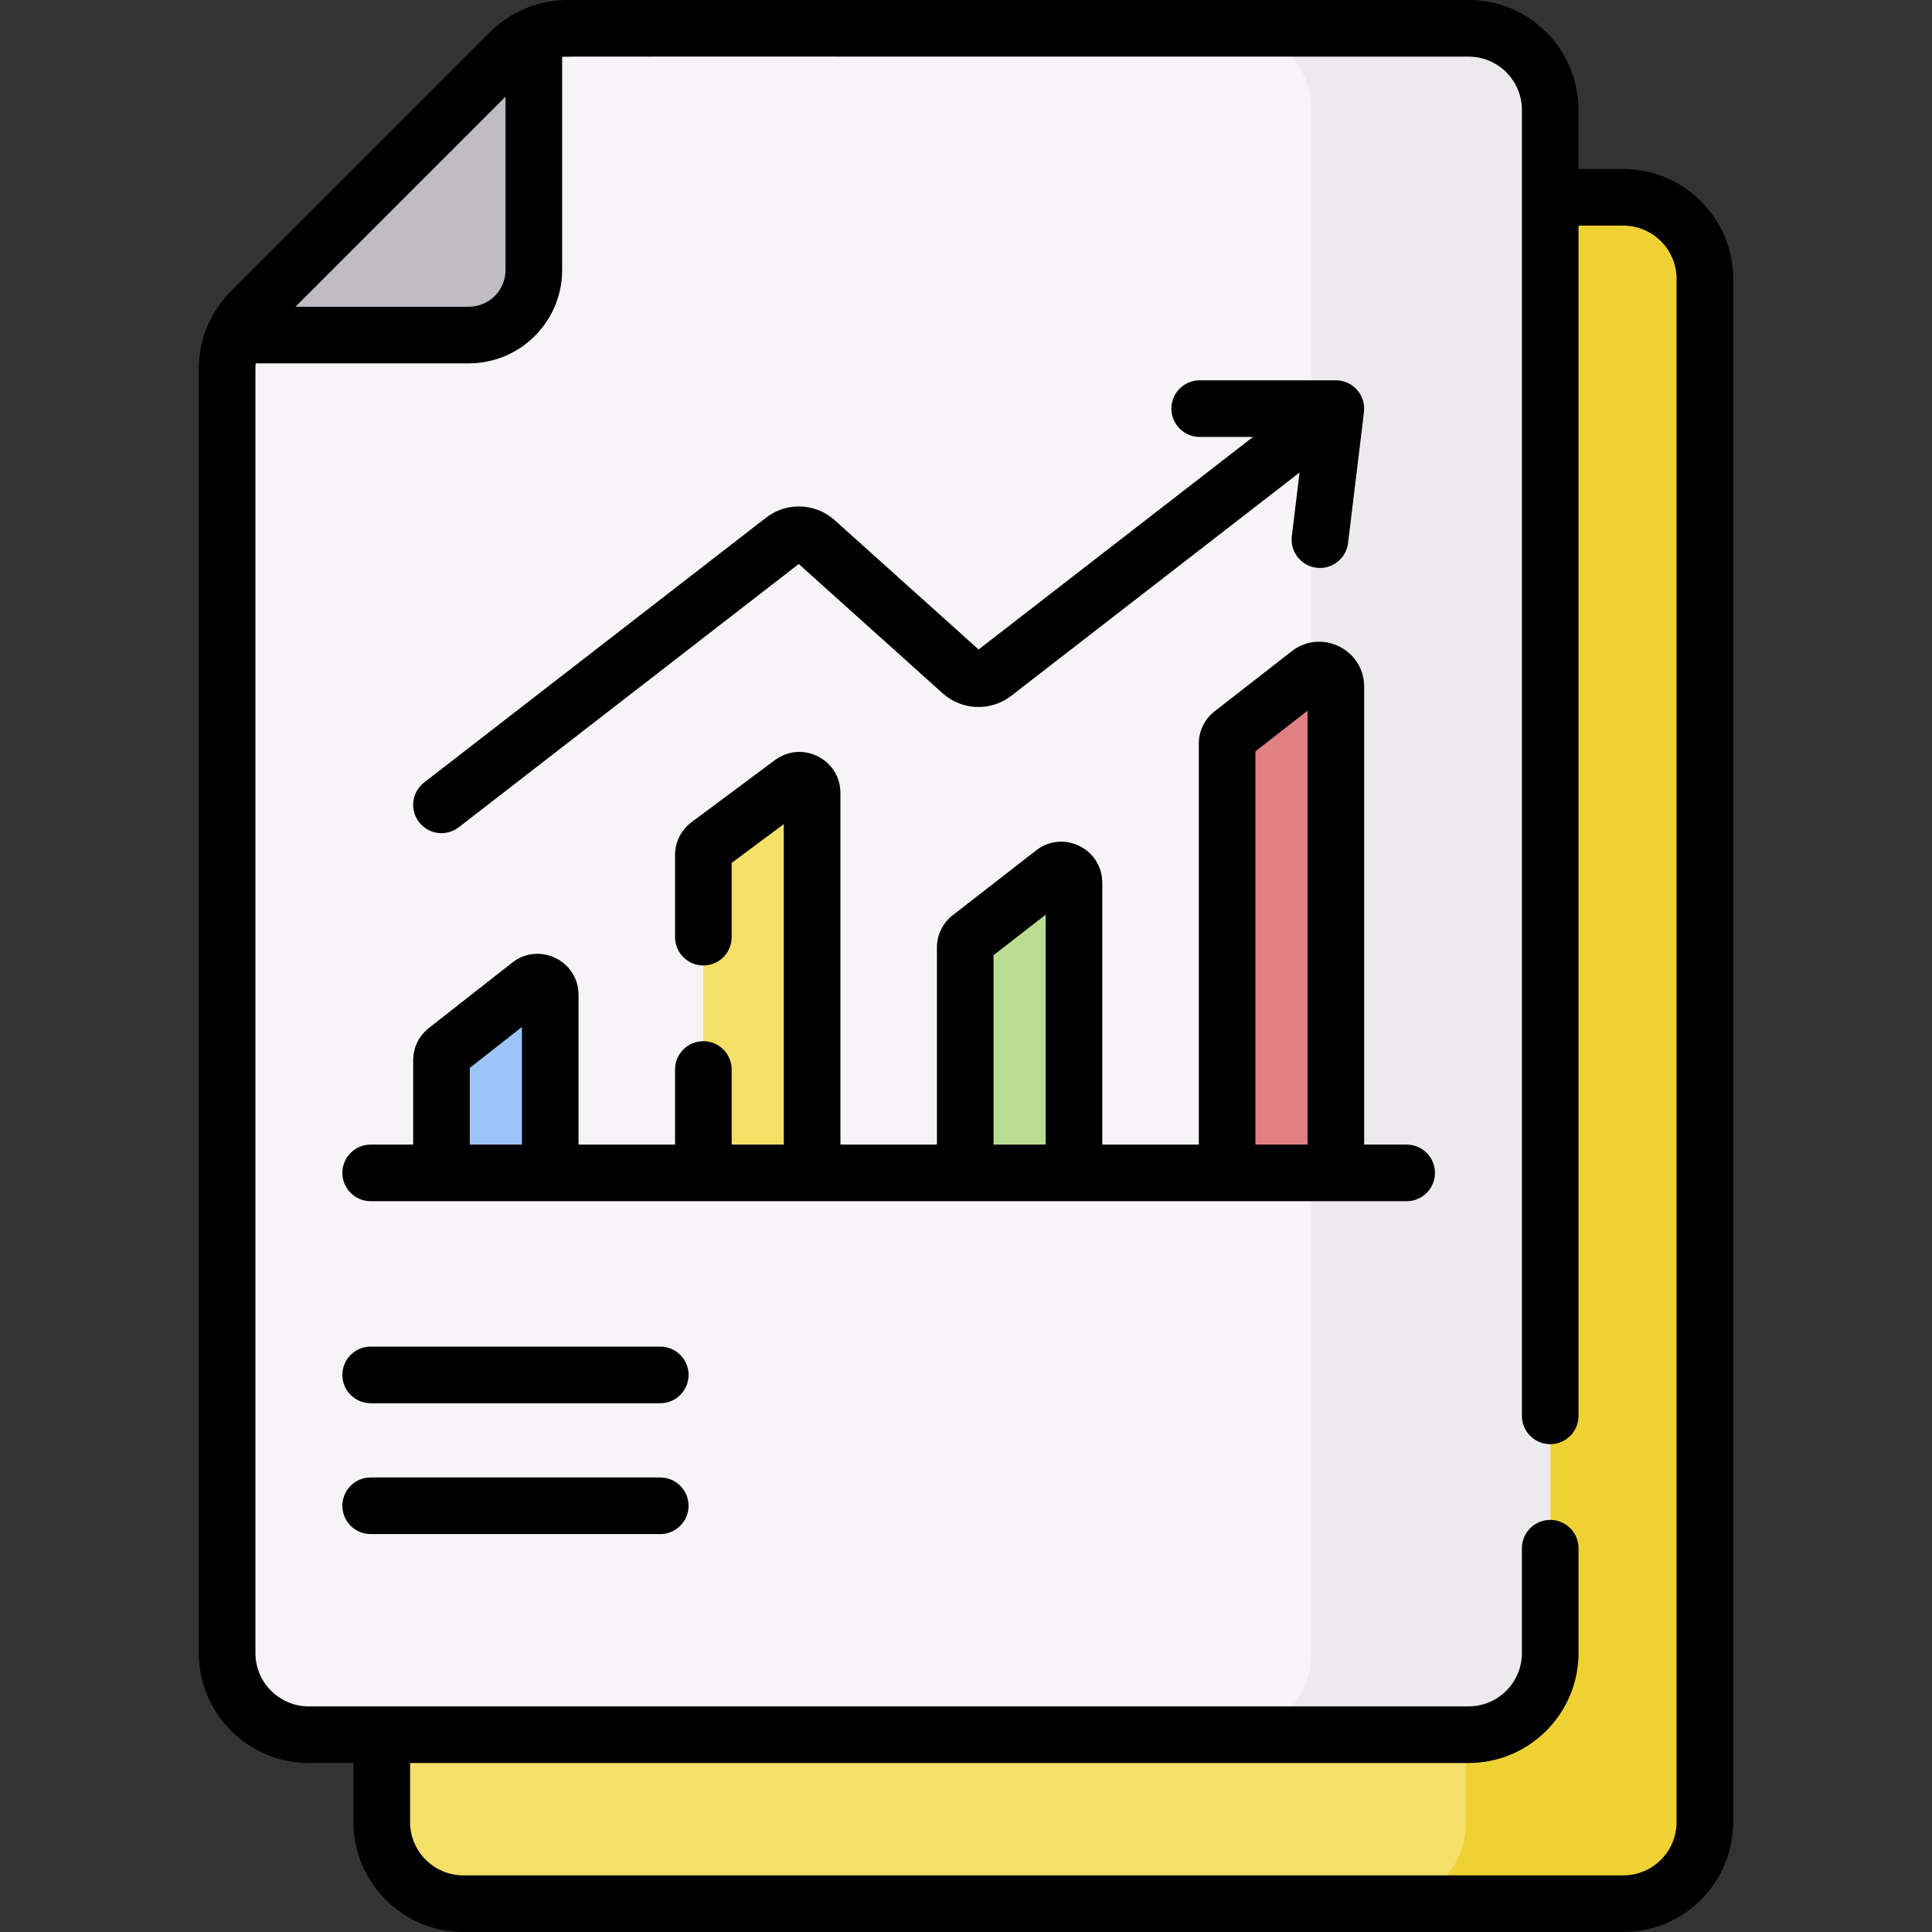 <svg id="Capa_1" enable-background="new 0 0 511.835 511.835" height="512" viewBox="0 0 511.835 511.835" width="512" xmlns="http://www.w3.org/2000/svg"><rect x="0" y="0" width="511.835" height="511.835" fill="#333333" stroke="none"/><g><g><g><path d="m372.151 504.417c11.947 0 21.631-9.685 21.631-21.631v-408.95c0-11.943-9.68-21.626-21.622-21.631h-249.437c-11.947 0-21.631 9.685-21.631 21.631v408.95c0 11.947 9.685 21.631 21.631 21.631z" fill="#f4e066"/><path d="m430.101 52.205h-63.286c11.947 0 21.631 9.685 21.631 21.631v408.95c0 11.946-9.685 21.631-21.631 21.631h63.286c11.947 0 21.631-9.685 21.631-21.631v-408.95c.001-11.946-9.684-21.631-21.631-21.631z" fill="#efd133"/><path d="m331.161 459.63c11.947 0 21.631-9.684 21.631-21.631v-408.95c0-11.94-9.674-21.621-21.612-21.631h-180.83c-3.129 0-6.167.694-8.96 1.969-1.413.645-2.36 2.02-2.36 3.573v56.157c0 9.516-7.714 17.23-17.23 17.23h-56.156c-1.553 0-2.944.925-3.589 2.338-1.275 2.793-1.953 5.852-1.953 8.981v340.333c0 11.947 9.685 21.631 21.631 21.631h307.378.02z" fill="#f7f4f7"/><path d="m389.111 7.417h-63.286c11.947 0 21.631 9.685 21.631 21.631v408.95c0 11.947-9.685 21.631-21.631 21.631h63.286c11.947 0 21.631-9.684 21.631-21.631v-408.949c.001-11.947-9.684-21.632-21.631-21.632z" fill="#edeaed"/><path d="m141.39 9.386c-2.332 1.063-4.489 2.52-6.336 4.367l-68.616 68.617c-1.847 1.847-3.304 4.003-4.367 6.336h62.089c9.516 0 17.229-7.714 17.229-17.229v-62.091z" fill="#c1bcc4"/><path d="m186.313 226.508v84.24h28.818v-100.679c0-2.766-3.153-4.35-5.372-2.699l-22.091 16.439c-.852.635-1.355 1.636-1.355 2.699z" fill="#f4e066"/><path d="m255.713 251.034v59.714h28.819v-76.89c0-2.799-3.219-4.374-5.428-2.656l-22.091 17.176c-.82.638-1.3 1.618-1.3 2.656z" fill="#badd93"/><path d="m325.113 196.999v113.749h28.819v-128.85c0-3.661-4.212-5.718-7.099-3.468l-20.423 15.916c-.819.637-1.297 1.616-1.297 2.653z" fill="#e07f84"/><path d="m116.913 310.748h28.819v-47.176c0-2.806-3.233-4.378-5.44-2.646l-22.091 17.332c-.813.638-1.287 1.613-1.287 2.646v29.844z" fill="#9bc4f9"/></g></g><g><g><path d="m121.551 219.155 90.053-69.74 38.124 34.251c5.104 4.59 12.752 4.868 18.18.666l76.38-59.152-2.051 16.879c-.499 4.111 2.429 7.85 6.541 8.35 4.129.5 7.852-2.443 8.35-6.541 3.934-32.48 4.252-34.581 4.27-35.482.075-4.289-3.431-7.711-7.639-7.635h-35.928c-4.143 0-7.5 3.357-7.5 7.5s3.357 7.5 7.5 7.5h14.135l-72.711 56.311-38.125-34.254c-5.105-4.585-12.75-4.865-18.179-.663l-90.583 70.151c-3.275 2.536-3.874 7.247-1.338 10.521 2.53 3.27 7.244 3.878 10.521 1.338z"/><path d="m372.658 303.229h-11.259v-121.306c0-9.887-11.386-15.477-19.207-9.383l-20.416 15.91c-2.66 2.073-4.186 5.196-4.186 8.568v106.211h-25.568v-69.364c0-9.023-10.385-14.13-17.53-8.575l-22.086 17.172c-2.664 2.074-4.192 5.199-4.192 8.574v52.193h-25.568v-93.146c0-8.926-10.183-14.043-17.348-8.714l-22.085 16.435c-2.74 2.04-4.376 5.298-4.376 8.713v21.76c0 4.143 3.357 7.5 7.5 7.5s7.5-3.357 7.5-7.5v-19.681l13.809-10.276v84.909h-13.809v-19.889c0-4.143-3.357-7.5-7.5-7.5s-7.5 3.357-7.5 7.5v19.889h-25.568v-39.66c0-9.058-10.438-14.134-17.568-8.546l-22.079 17.324c-2.645 2.072-4.161 5.188-4.161 8.549v22.333h-11.26c-4.143 0-7.5 3.357-7.5 7.5s3.357 7.5 7.5 7.5h274.457c4.143 0 7.5-3.357 7.5-7.5s-3.358-7.5-7.5-7.5zm-40.068-104.189 13.809-10.761v114.95h-13.809zm-69.377 54.02 13.809-10.736v60.906h-13.809zm-138.754 29.849 13.809-10.835v31.155h-13.809z"/><path d="m174.917 356.751h-76.716c-4.143 0-7.5 3.357-7.5 7.5s3.357 7.5 7.5 7.5h76.717c4.143 0 7.5-3.357 7.5-7.5s-3.358-7.5-7.501-7.5z"/><path d="m174.917 391.417h-76.716c-4.143 0-7.5 3.357-7.5 7.5s3.357 7.5 7.5 7.5h76.717c4.143 0 7.5-3.357 7.5-7.5s-3.358-7.5-7.501-7.5z"/><path d="m430.043 44.772h-11.853v-15.648c.001-16.059-13.065-29.124-29.123-29.124h-238.682c-8.127 0-15.442 3.377-20.594 8.53-1.417 1.417 11.452-11.454-69.063 69.075-4.977 5.22-8.061 12.332-8.061 20.112v340.22c0 16.059 13.065 29.124 29.124 29.124h11.853v15.649c0 16.059 13.065 29.124 29.124 29.124h307.275c16.059 0 29.124-13.065 29.124-29.124v-408.814c0-16.058-13.065-29.124-29.124-29.124zm-296.115-19.165v45.93c0 5.361-4.362 9.724-9.724 9.724h-45.93zm310.239 457.104c0 7.788-6.336 14.124-14.124 14.124h-307.275c-7.788 0-14.124-6.336-14.124-14.124v-15.649h280.423c16.059 0 29.124-13.065 29.124-29.124v-27.776c0-4.143-3.357-7.5-7.5-7.5s-7.5 3.357-7.5 7.5v27.776c0 7.788-6.336 14.124-14.124 14.124h-307.275c-7.788 0-14.124-6.336-14.124-14.124v-340.22c0-.49.025-.976.074-1.457h56.463c13.633 0 24.724-11.091 24.724-24.724v-56.463c1.372-.141-9.894-.048 240.139-.074 7.788 0 14.124 6.336 14.124 14.124v345.975c0 4.143 3.357 7.5 7.5 7.5s7.5-3.357 7.5-7.5v-315.327h11.853c7.788 0 14.124 6.336 14.124 14.124v408.815z"/></g></g></g></svg>